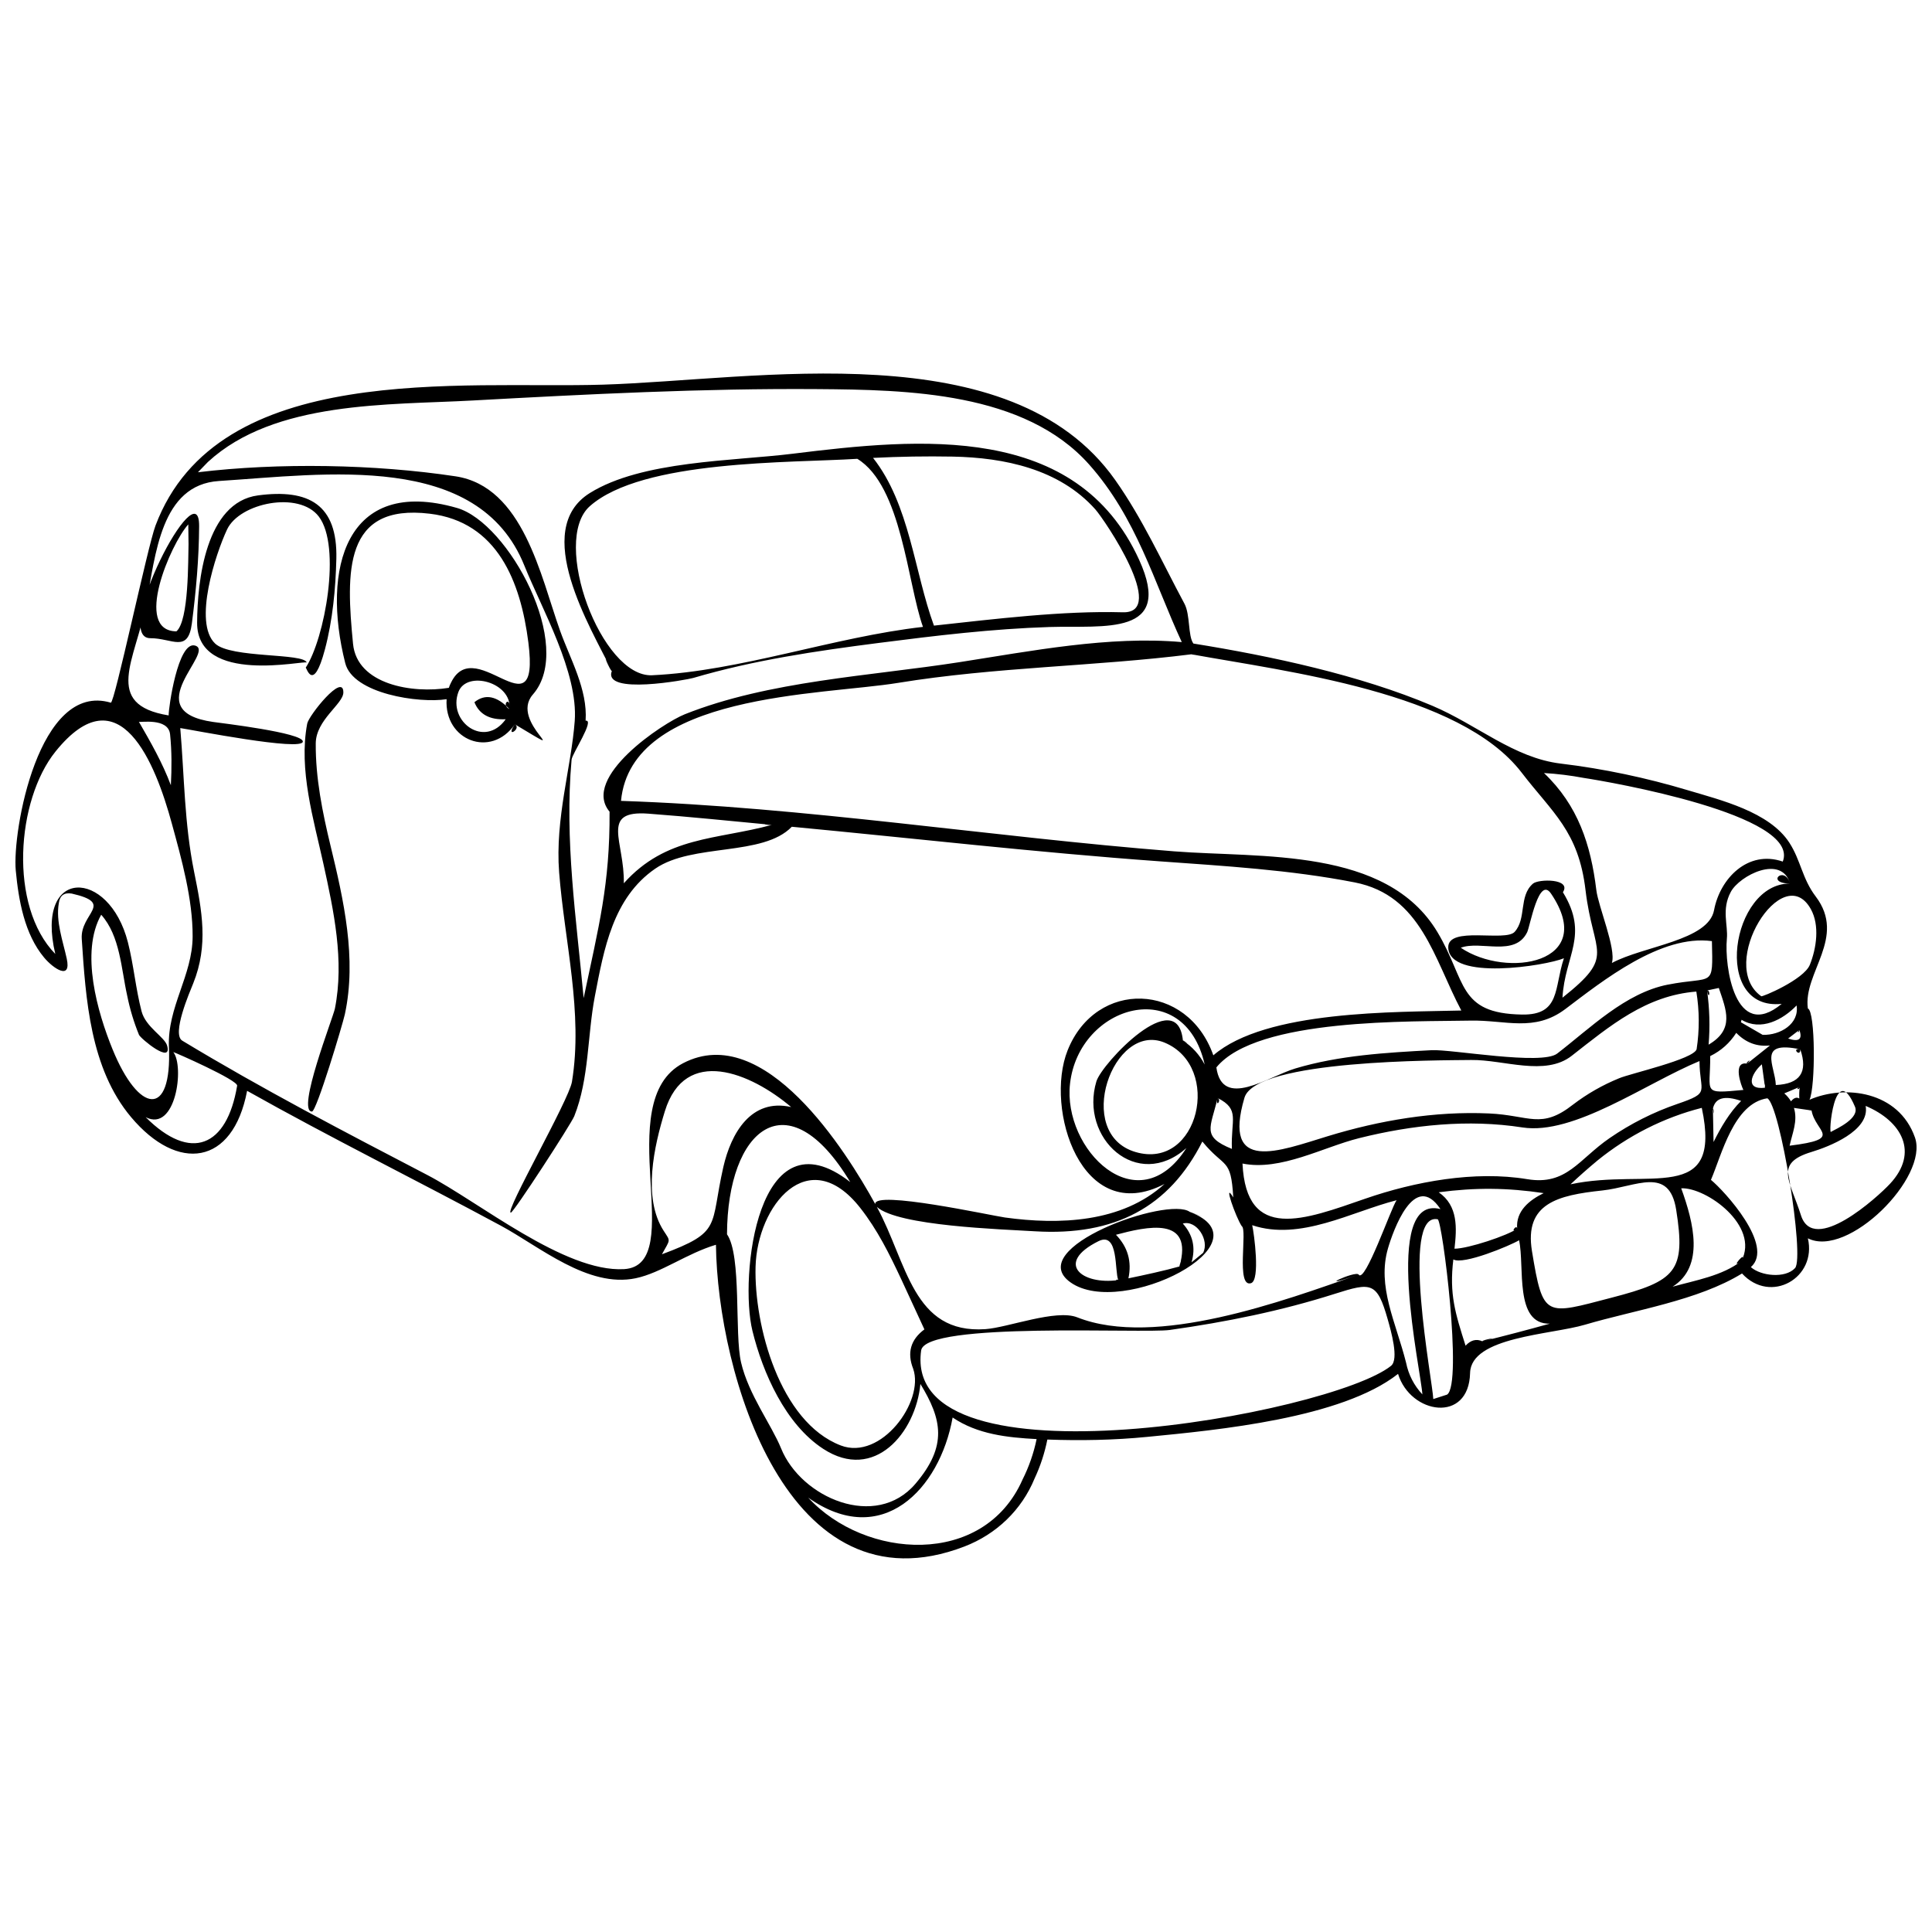<?xml version="1.0" encoding="UTF-8"?>
<!-- Uploaded to: ICON Repo, www.iconrepo.com, Generator: ICON Repo Mixer Tools -->
<svg width="800px" height="800px" version="1.1" viewBox="144 144 512 512" xmlns="http://www.w3.org/2000/svg">
 <defs>
  <clipPath id="a">
   <path d="m148.09 242h503.81v315h-503.81z"/>
  </clipPath>
 </defs>
 <g clip-path="url(#a)">
  <path d="m231.59 368.11c-2.141-8.836-3.984-17.977-3.914-27.113 0.051-6.258 7.305-10.434 7.316-13.496 0.023-5.391-9.176 6.121-9.578 8.258-2.316 12.289 1.699 25.336 4.312 37.246 2.731 12.426 5.551 25.562 3.027 38.273-0.473 2.383-10.258 27.297-6.082 27.293 1.215 0 8.137-23.129 8.711-25.75 3.207-14.797-0.305-30.316-3.793-44.711-1.805-7.457 2.481 10.242 0 0zm419.89 77.328c-4.324-12.281-18.566-14.082-27.941-9.992 1.602-3.379 1.586-23.512-0.438-24.188-1.32-9.512 10.363-18.773 2.074-29.691-3.582-4.719-3.941-9.543-6.969-14.227-5.305-8.219-18.262-11.324-26.918-13.922-10.949-3.285-22.324-5.699-33.68-7.059-12.43-1.5-22.102-10.262-34.004-15.316-19.18-8.141-42.797-13.195-63.34-16.496-1.473-1.996-0.805-7.644-2.379-10.57-5.953-11.09-11.062-22.469-18.367-32.805-27.695-39.188-95.07-26.477-135.73-25.234-37.586 1.148-102.09-6.453-118.58 37.352-2.102 5.57-10.863 47.219-11.844 46.926-19.16-5.715-26.152 34.234-25.184 44.488 0.742 7.836 2.293 16.832 7.527 23.078 2.449 2.922 7.262 6.137 5.977 0.246-1.008-4.609-2.941-9.895-2.098-14.672 0.262-2.039 1.402-2.887 3.43-2.551 11.492 2.621 2.203 5.164 2.648 12.012 1.059 15.945 2.223 34.324 13.078 47.238 12.34 14.676 26.957 12.891 30.742-6.977 22.137 12.453 44.906 23.684 67.25 35.742 10.293 5.559 23.109 16.574 35.75 13.922 6.723-1.41 13.469-6.543 21.246-8.871 0.418 33.98 18.895 98.031 65.859 79.965 8.43-3.246 15.145-9.637 18.59-18.031 1.543-3.301 2.664-6.734 3.379-10.312 8.812 0.324 17.719 0.156 26.496-0.707 18.688-1.824 51.465-4.914 66.441-16.695 3.285 10.723 18.777 13.195 19.09-0.227 0.223-9.617 21.391-10.121 30.48-12.812 13.109-3.883 29.871-6.359 41.586-13.566 7.598 8.246 19.902 1.148 17.453-9.32 10.559 5.348 32.102-16.145 28.375-26.727zm-15.891-8.137c1.273 3.031-4.695 5.754-6.293 6.606-0.922 1.617 0.887-19.438 6.293-6.606 1.094 2.606-1.262-2.981 0 0zm-11.512 0.984c1.023 5.785 8.707 7.527-5.812 9.336 0.719-3.332 2.215-6.523 1.152-10.016 1.547 0.219 3.102 0.453 4.66 0.68 0.008 0.066-1.488 0.477 0 0zm-17.066-12.41c-4-0.719-1.523 6.016-0.992 6.969-11.148 1.027-8.734 0.922-8.793-8.973 2.875-1.402 5.176-3.457 6.898-6.152 2.543 2.609 5.527 3.719 8.938 3.336-2.016 1.605-4.035 3.207-6.051 4.82-0.648-0.121 1.707-1.809 0 0zm4.746 6.383c-5.391 0.648-3.707-3.723-0.848-6.207 0.285 2.07 0.57 4.137 0.848 6.207-0.172 0.027-0.004-2.102 0 0zm-13.82 5.559c0.621-2.891 3.113-3.582 7.481-2.062-3.074 3.043-5.406 7.055-7.309 10.891-0.055-2.938-0.109-5.883-0.172-8.828 0.219-0.254 0.504 2.832 0 0zm-1.551-31.332c1.039-0.223 2.082-0.441 3.117-0.664 1.969 5.848 4.238 10.957-2.707 15.023 0.402-4.793 0.262-9.582-0.41-14.359 1.059-0.141 0.473 2.852 0 0zm-50.324 63.125c-2.508 1.805-12.973 5.309-16.609 5.309 0.613-5.43 1.012-11.355-4.18-14.953 9.684-1.289 18.184-1.215 27.816 0.223-3.793 1.859-7.422 4.738-7.027 9.422-2.102 1.512-0.117-1.395 0 0zm2.676-13.117c-13.895-2.312-29.816 0.625-42.945 5.176-16.051 5.562-31.527 11.598-32.52-9.32 10.105 2.039 21.367-4.348 30.91-6.731 14.066-3.508 28.867-5.074 43.273-2.836 13.664 2.117 32.688-11.688 46.926-17.59 0.055 8.43 3.09 8.297-5.844 11.355-6.367 2.176-12.41 5.238-17.957 9.047-8.242 5.66-11.418 12.637-21.844 10.898-3.926-0.648 1.73 0.285 0 0zm-44.684 25.281c-19.75 6.914-53.848 19.539-74.578 11.332-5.648-2.227-18.355 2.707-24.305 3.125-19.336 1.367-20.727-17.574-28.797-32.387 5.644 5.078 32.988 5.914 41.836 6.457 21.207 1.305 35.656-6.41 44.426-23.785 5.977 7.305 7.566 4.086 8.191 14.809-2.832-4.629 0.68 5.285 2.242 7.609 1.578 0.898-1.586 16.344 2.453 15.125 2.519-0.754 0.82-13.199 0.324-15.367 12.73 4.254 26.262-3.566 38.266-6.621-1.422 1.934-8.375 22.211-10.059 19.703-12.898 4.519-0.785-1.18 0 0zm-118.05 24.973c3.008 8.645-8.535 24.414-19.199 20.312-16.219-6.227-22.984-31.926-22.574-47.332 0.434-16.281 14.02-33.059 27.73-15.637 4.586 5.836 7.719 12.184 10.918 19.008 2.039 4.394 4.074 8.797 6.098 13.203-3.656 2.711-4.644 6.195-2.973 10.445 0.191 0.551-1.273-3.668 0 0zm66.637-86.438c15.375 6.41 9.043 33.871-7.68 29-16.59-4.832-6.016-34.699 7.68-29 10.031 4.176-0.828-0.344 0 0zm4.844-0.543c-1.496-15.129-21.496 6.051-22.93 10.812-4.519 15.047 10.785 29.25 23.84 17.68-12.871 20.164-32.828 0.383-30.824-17.109 2.387-20.871 30.258-28.957 35.684-5.039-1.379-2.606-3.309-4.723-5.769-6.344-0.027-0.273 2.41 1.637 0 0zm128.5-14.828c-11.281 2.211-20.586 11.562-29.32 18.27-4.144 3.18-27.961-1.176-33.273-0.898-12.027 0.637-24.512 1.367-36.109 4.84-7.273 2.18-19.383 10.922-20.934-0.277 10.766-13.195 51.957-12.078 67.348-12.402 9.289-0.191 16.914 3.133 25.145-3.074 9.859-7.441 25.297-19.828 38.832-17.992 0.297 12.723 0.492 9.148-11.688 11.535-5.609 1.102 2.711-0.531 0 0zm7.633 17.133c-0.855 2.664-17.562 6.414-20.535 7.68-4.375 1.785-8.438 4.102-12.191 6.961-8.504 6.691-11.523 2.84-22.305 2.363-14.41-0.645-28.957 1.828-42.707 6.027-12.938 3.945-28.027 9.992-22.082-10.203 3.031-10.102 51.746-9.879 60.105-9.992 8.586-0.109 19.574 4.41 26.625-1.117 10.113-7.91 19.668-15.977 33.02-17.012 0.824 5.086 0.852 10.188 0.07 15.293zm-126.94 12.914c6.047 3.031 3.465 5.754 3.789 13.488-8.113-3.301-5.656-5.535-3.789-13.488 1.164 0.586-0.656 2.801 0 0zm100.67 16.559c8.09-6.566 17.539-11.383 27.641-13.949 5.543 25.977-14.102 15.836-34.781 20.258 2.312-2.172 4.691-4.277 7.141-6.309 8.23-6.668-2.473 2.012 0 0zm43.777-33.297c-1.926-1.113-3.848-2.227-5.773-3.34 0.086-0.211 0.141-0.43 0.172-0.656 5.141 3.094 10.938-0.004 14.59-3.793 0.766 4.84-4.285 7.926-8.988 7.789-2.43-0.074 3.844 0.113 0 0zm9.723-1.305c0.891 2.481-0.105 3.246-2.977 2.281 0.992-0.758 1.984-1.516 2.977-2.281 0.055 0.738-0.922 0.848 0 0zm0.242 5.141c2.09 6.031-0.07 9.18-6.481 9.457-0.172-5.109-5.129-11.879 6.481-9.457 0.051 2.281-2.488-0.52 0 0zm-0.137 9.945c-0.137 1.031-0.176 2.066-0.117 3.094-0.699-0.441-1.43-0.195-2.207 0.734-0.484-0.797-1.074-1.496-1.777-2.098 1.367-0.57 2.734-1.148 4.102-1.73-0.035 0.953-1.367 0.574 0 0zm2.938-47.098c2.398 4.312 1.48 10.414-0.262 14.746-1.586 3.961-12.914 8.711-12.898 8.324-11.785-8.41 5.734-36.43 13.16-23.07zm-5.492-6.773c-15.613-0.18-20.883 33.836-2.231 31.875-12.383 10.27-15.215-10.117-14.531-17.23 0.359-3.684-1.484-7.734 1.047-12.449 2.309-4.309 13.422-10.027 15.715-2.195-6.754-0.082-1.461-4.988 0 0zm-54.715-28.004c6.594 0.988 57.617 9.766 52.77 22.172-9.234-3.164-16.645 4.481-18.211 12.879-1.508 8.082-18.594 9.461-27.078 13.996 1.188-3.773-3.586-14.906-4.121-19.332-1.465-12.066-4.871-22.449-13.871-31.008 3.531 0.207 7.035 0.637 10.512 1.293 7.906 1.188-3.227-0.484 0 0zm-103.94-32.762c25.16 4.606 71.102 9.969 87.512 31.363 8.152 10.629 15.078 15.523 16.922 31.121 2.051 17.352 8.152 17.199-6.106 28.52 0.629-11.246 7.117-16.504 0.117-27.941 2.352-3.68-6.481-3.551-7.941-2.281-3.809 3.305-1.652 9.238-4.848 12.777-2.457 2.731-17.766-1.668-17.598 4.16 0.258 8.938 25.91 4.82 30.652 2.836-2.637 7.828-0.84 15.094-11.105 14.922-17.148-0.289-14.672-8.902-22.418-21.855-13.512-22.566-46.828-19.598-69.738-21.398-48.828-3.848-97.715-11.734-146.62-13.375 2.731-28.562 53.086-27.953 73.426-31.27 25.883-4.219 52.211-4.363 77.742-7.578 1.906 0.352-0.164 0.02 0 0zm95.309 63.445c12.469 18.465-11.758 22.566-23.93 14.324 5.285-1.996 14.367 2.527 17.594-4.121 0.777-1.609 3.07-15.047 6.336-10.203 2.324 3.441-0.211-0.312 0 0zm-206.49-18.234c-14.75 4.004-28.023 2.934-39.246 15.477 0.242-11.062-6.449-19.418 6.519-18.449 10.922 0.816 21.824 1.949 32.727 2.973-0.68 0.184-3.816-0.355 0 0zm-149.44-96.195c17.625-16.227 47.871-15.047 70.102-16.27 30.375-1.664 61.066-3.246 91.492-3.019 23.754 0.18 54.789 0.746 71.898 19.961 12.617 14.172 17.207 31.195 24.566 47.082-19.246-1.703-39.996 2.379-58.941 5.324-23.52 3.664-50.488 4.934-72.754 13.801-5.824 2.316-27.559 16.746-19.945 25.82 0.105 19.332-2.871 30.324-6.871 49.402-1.949-21.254-5.094-41.785-3.195-63.207 0.137-1.543 6.266-10.68 3.715-10.309 0.574-8.254-4.082-16.34-6.766-23.844-5.141-14.391-9.754-38.207-27.711-40.918-21.305-3.219-46.895-3.656-68.258-1.074 0.883-0.914 1.773-1.836 2.668-2.75 11.539-10.629-0.949 0.875 0 0zm-25.262 155.75c-4.047-9.895-8.641-25.82-3.039-35.742 5.023 5.633 5.301 14.359 6.879 21.41 0.715 3.57 1.758 7.043 3.133 10.418 0.473 1.031 8.867 7.969 7.461 2.875-0.629-2.293-5.691-4.914-6.777-9.105-1.566-6.019-2.086-12.262-3.617-18.277-5.008-19.68-24.742-20.047-19.25 3.074-12.398-12.711-10.309-40.77 0.059-53.645 17.012-21.137 26.547 3.359 30.816 19.039 2.602 9.496 5.562 20.07 5.523 29.965-0.035 10.375-6.734 18.73-6.281 29.293 0.828 19.141-8.047 17.492-14.906 0.695-1.355-3.32 1.953 4.797 0 0zm6.941-86.887c0.16 0.289 7.809-1.199 8.273 3.34 0.465 4.539 0.438 8.934 0.207 13.488-2.223-5.953-5.348-11.402-8.48-16.828zm26.043 96.457c-2.715 16.234-12.281 20.293-24.242 8.332 7.996 4.109 10.316-13.438 7.324-17.246 0.539 0.113 17.18 7.449 16.918 8.914-0.75 4.496 0.008-0.039 0 0zm102.51 48.605c-15.719 0.887-38.387-17.789-52.113-24.945-21.891-11.406-43.805-22.812-64.938-35.598-2.871-1.738 1.984-12.891 2.906-15.195 4.066-10.117 2.324-19.215 0.227-29.574-2.602-12.891-2.559-24.922-3.664-38.074 2.871 0.422 32.48 6.262 32.484 3.566 0.004-2.328-21.676-4.891-23.781-5.188-20.43-2.902 0.926-18.691-4.812-20.25-4.516-1.219-7.019 16.57-6.969 18.52-17.617-2.871-8.758-14.73-5.945-29.547 2.473-13.02 3.844-31.59 19.281-32.578 28.219-1.805 68.727-7.906 80.918 22.395 4.648 11.551 14.305 28.336 13.359 41.203-0.902 12.191-5.238 25.875-4.133 40.133 1.414 18.211 6.402 37.211 3.394 55.496-0.801 4.856-17.965 34.676-16.203 34.676 0.734 0 16-23.512 16.82-25.578 3.981-10 3.449-21.355 5.457-31.781 2.398-12.445 4.766-26.094 16.02-33.82 9.891-6.797 28.484-3.144 36.172-11.094 32.43 3.066 64.82 6.801 97.312 9.148 17.316 1.25 34.793 2.262 51.863 5.598 17.664 3.457 21.023 20.359 28.254 33.953-17.32 0.453-51.816-0.141-65.719 11.875-6.836-19.434-31.086-20.191-38.617-1.32-6.168 15.453 3.648 46.918 25.68 35.406-11.285 10.297-27.965 10.871-42.324 8.883-3.566-0.5-34.77-7.32-34.336-3.547-7.715-14.031-29.387-48.574-50.926-37.336-19.535 10.203 1.66 53.59-15.668 54.574-4.973 0.281 5.352-0.305 0 0zm26.34-27.07c-3.613 15.859-0.176 17.145-16.277 23.137 2.262-4.09 2.324-3.336 0.48-6.191-5.703-8.797-2.519-22.602 0.297-31.719 5.375-17.438 22.742-10.203 33.469-1.109-10.641-2.414-15.934 6.977-17.969 15.883-1.293 5.711 1.246-5.457 0 0zm15.301 74.578c-2.535-6.242-8.613-14.223-10.609-22.789-1.785-7.672 0.211-28.266-3.723-33.953 0.09-27.906 16.07-41.438 32.66-13.836-24.645-19.219-29.426 25.164-25.922 39.418 2.734 11.145 8.75 24.766 18.766 31.285 13.559 8.836 24.512-4.281 25.75-17.199 5.703 9.355 7.25 16.391-1.305 26.434-10.496 12.34-30.305 3.762-35.617-9.359-0.434-1.082 3.981 9.824 0 0zm63.961 8.324c-10.309 23.254-41.711 21.09-56.781 4.719 19.477 13.805 34.863-2.144 38.281-21.227 6.606 4.473 14.531 5.309 22.258 5.719-0.781 3.762-2.035 7.356-3.758 10.789-1.406 3.164 1.488-3.363 0 0zm97.695-30.211c-15.922 12.773-129.79 33.555-124.54-4.062 1.074-7.691 58.859-4.449 65.898-5.438 14.863-2.09 29.484-5.031 43.797-9.594 9.574-3.043 11.129-3.18 13.949 6.769 0.871 3.062 3.035 10.602 0.891 12.324-4.418 3.543 0.391-0.312 0 0zm3.973-0.824c-2.719-10.801-7.738-20.164-4.797-30.293 1.328-4.578 7.012-20.762 13.906-10.418-15.695-4.027-5.074 43.223-4.793 49.113-2.227-2.398-3.664-5.199-4.316-8.402-1.441-5.731 0.711 2.824 0 0zm10.867 8.457c-1.215 0.395-2.434 0.785-3.656 1.18-0.125-4.367-8.879-49.57 1.16-47.645 1.242 0.238 6.684 43.699 2.496 46.465zm9.379-14.117c-1.613-0.73-3.102-0.344-4.481 1.152-2.727-8.605-4.359-13.652-3.238-22.859 2.59 1.527 14.977-3.621 17.418-5.082 1.531 6.902-1.328 22.344 8.156 22.102-5.93 1.652-11.879 3.215-17.855 4.688-0.297-0.395 5.977-1.48 0 0zm34.219-11.57c-17.574 4.57-18.164 5.602-21.105-12.348-2.07-12.641 6.816-14.801 18.645-16.062 8.949-0.957 17.707-6.613 19.574 5.109 2.594 16.328-0.023 18.863-17.113 23.301-5.859 1.527 6.512-1.691 0 0zm34.402-9.723c-5.027 3.941-12.246 5.133-18.234 6.812 8.48-5.359 5.621-16.883 2.281-26.078 6.691-0.27 20.84 9.949 15.953 19.266-3.547 2.773 1.809-3.441 0 0zm14.207 1.887c-2.613 2.816-9.094 2.082-11.703-0.266 6.387-5.586-7.023-20.211-10.578-23.121 2.856-6.637 6.039-20.273 14.934-21.617 3.379 1.648 9.98 42.176 7.348 45.004zm25.168-22.344c-3.316 3.562-20.242 18.922-23.594 8.348-2.891-9.133-7.199-13.777 2.785-16.781 4.453-1.344 15.551-5.562 14.359-12.207 9.559 4.043 14.215 12.309 6.449 20.641-3.445 3.699 3.102-3.324 0 0zm-185.52 7.473c-5.715-4.332-44.523 9.594-31.609 18.68 13.652 9.613 52.957-10.59 31.609-18.68-0.23-0.172 7.094 2.691 0 0zm-18.98 18.043c-9.738 1.367-16.887-4.527-5.262-10.305 5.43-2.691 4.231 8.152 5.262 10.305-1.281 0.184-0.176-0.363 0 0zm16.199-3.606c-3.812 1.082-9.539 2.328-13.523 3.144 0.941-4.465-0.168-8.309-3.305-11.547 8.148-2.16 20.688-5.082 16.828 8.402-0.117 0.031 0.988-3.461 0 0zm6.258-3.602c-1.023 0.836-2.035 1.668-3.055 2.504 1.137-3.879 0.363-7.301-2.316-10.277 3.676-1.031 7.133 4.465 5.371 7.773-0.617 1.145 1.824-3.426 0 0zm-182.38-140.08c17.141 10.262-1.742-0.465 4.781-7.906 11.211-12.793-6.422-45.504-20.133-49.434-29.555-8.465-35.902 16.238-29.598 41.125 2.066 8.16 19.629 10.707 26.863 9.562-0.68 10.949 11.777 15.77 18.086 6.652 1.945 1.168-2.75 3.973 0 0zm-17.488-9.668c-9.602 1.582-24.34-0.816-25.398-11.664-1.844-18.973-2.602-37.242 20.34-34.477 17.949 2.16 24.086 18.043 26.129 34.152 3.262 25.832-15.141-4.527-21.07 11.988-0.043 0.008 0.98-2.723 0 0zm16.078 5.656c-3.367-3.527-6.465-4.141-9.309-1.844 1.285 3.215 4.051 4.719 8.293 4.519-5.613 7.871-15.457 0.586-12.535-7.231 2.18-5.828 14.262-2.559 13.551 4.555-2.445-1.207 0.371-3.762 0 0zm-54.023-10.984c0.176-0.273 1.953 6.996 5.098-4.852 2.051-7.738 2.836-16.051 3.027-24.027 0.336-14.316-7.25-18.586-20.773-16.785-13.844 1.84-16.066 22.711-16.125 33.73-0.086 16.688 28.844 9.824 29.051 10.578-0.719-2.59-20.105-1.102-24.273-5.039-5.883-5.559 0.125-23.773 3.16-30.238 3.316-7.059 19.074-10.289 24.309-3.426 6.051 7.941 1.566 32.387-3.473 40.059zm-28.242-37.559c0.074-15.48-23.301 29.77-12.922 29.738 5.793-0.016 9.969 4.062 11.004-3.949 1.102-8.578 1.871-17.129 1.918-25.789 0.004-1.461-0.023 3.422 0 0zm-2.805 4.828c-0.125 4.051 0.117 20.234-3.211 23.094-11.457-0.105-1.582-23.09 3.144-28.348 0.023 1.746 0.043 3.5 0.066 5.254-0.082 2.852 0.047-1.453 0 0zm112.19 33.555c-2.57 6.566 20.02 2.344 21.559 1.891 16.133-4.746 32.547-7.144 49.203-9.285 15.004-1.926 30.148-3.75 45.273-4.219 14.375-0.441 32.973 2.559 23.703-17.781-16.594-36.395-58.125-32.309-91.875-28.133-15.738 1.953-39.934 1.82-53.711 10.414-15.668 9.77 0.23 35.684 5.848 47.113-0.234 0.578-3.574-7.266 0 0zm90.301-56.77c13.707 0.258 28.289 3.289 37.816 13.98 2.457 2.766 19.285 27.605 7.297 27.277-15.98-0.441-33.855 1.77-50.062 3.535-5.234-14.27-6.402-32.102-16.137-44.449 7.019-0.355 14.055-0.473 21.086-0.344 13.891 0.262-7.039-0.129 0 0zm-96.145 13.137c13.941-12.344 53.223-11.426 70.883-12.551 11.777 7.188 13.27 32.969 17.402 44.543-23.676 2.68-48.355 11.723-71.781 12.816-13.426 0.621-26.891-35.613-16.504-44.809 4.684-4.144-6.301 5.578 0 0z"/>
 </g>
</svg>